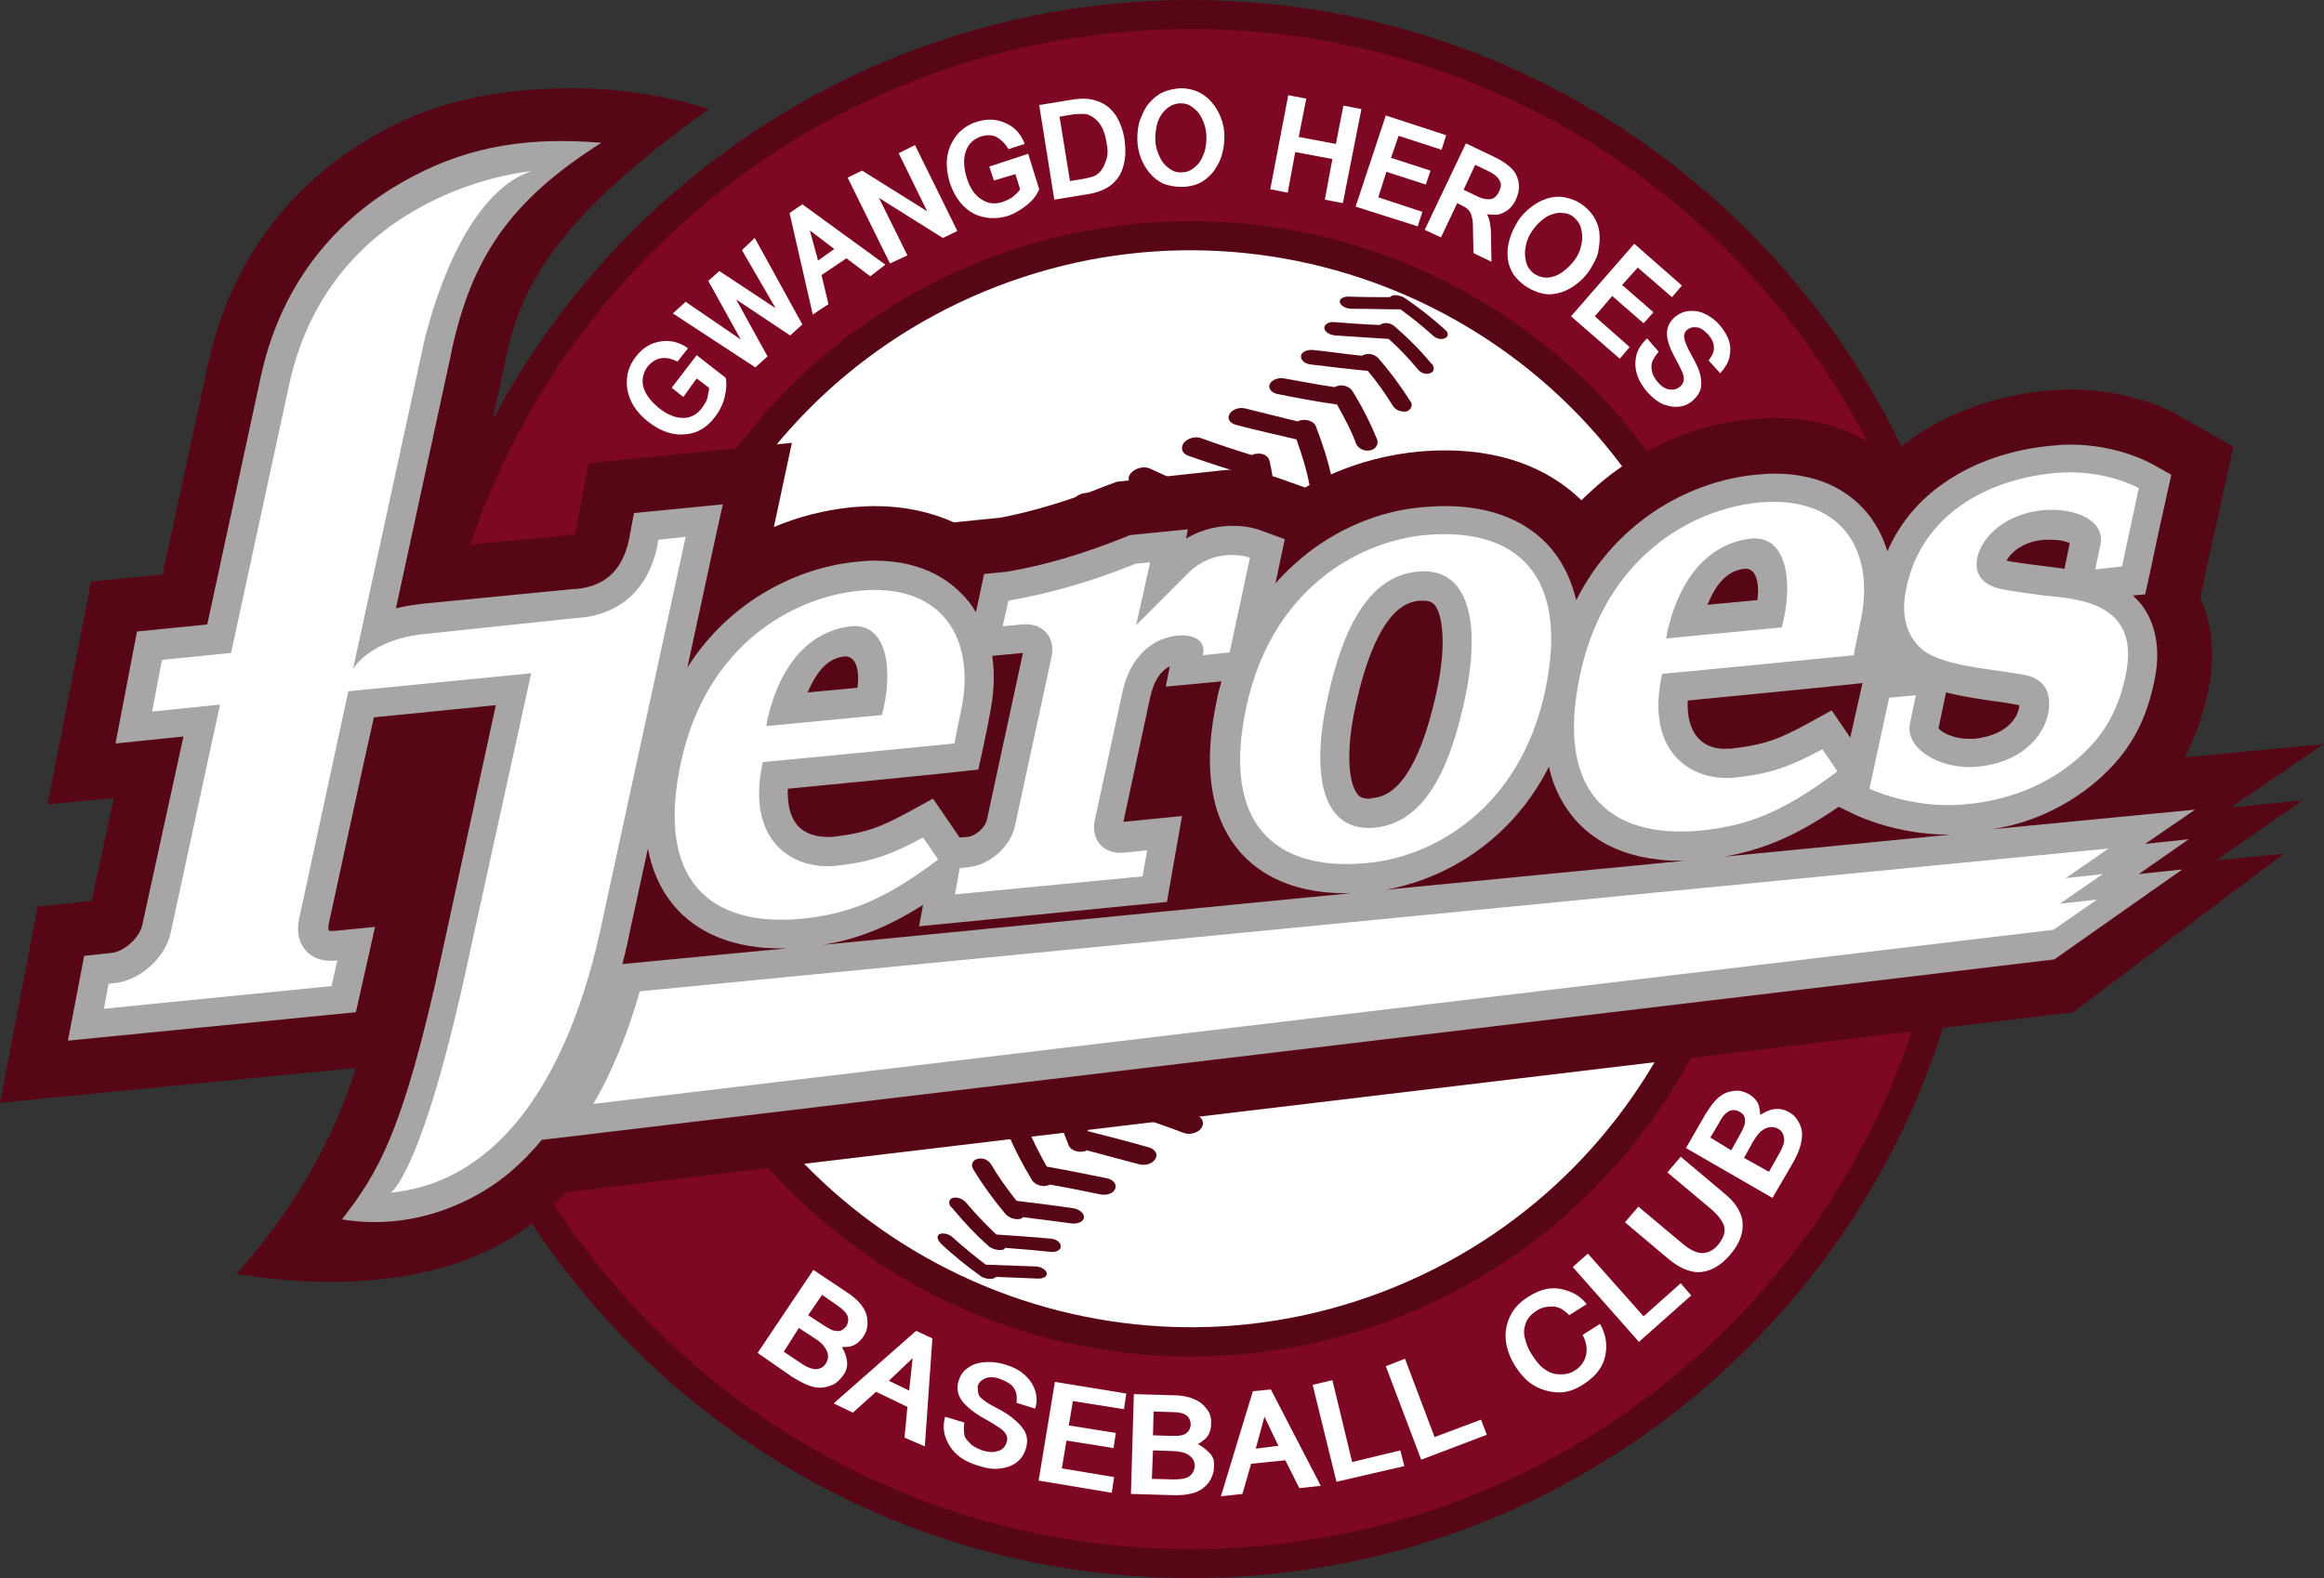 <?xml version="1.0" encoding="utf-8"?>
<!-- Generator: Adobe Illustrator 27.0.0, SVG Export Plug-In . SVG Version: 6.00 Build 0)  -->
<svg version="1.1" id="레이어_1" xmlns="http://www.w3.org/2000/svg" xmlns:xlink="http://www.w3.org/1999/xlink" x="0px"
	 y="0px" viewBox="0 0 400.3 271.9" style="enable-background:new 0 0 400.3 271.9;" xml:space="preserve">
<rect x="0" y="0" width="400.3" height="271.9" fill="#333333" stroke="none"/>
<style type="text/css">
	.st0{fill:#570616;}
	.st1{fill:#7E0823;}
	.st2{fill:#FFFFFF;}
	.st3{fill:#A7A5A6;}
	.st4{fill:#7B7979;}
</style>
<path class="st0" d="M205.1,0C130,0,69.1,60.9,69.1,135.9S130,271.9,205.1,271.9c75.1,0,135.9-60.9,135.9-135.9S280.2,0,205.1,0"/>
<path class="st1" d="M205.1,266.9c-72.3,0-131-58.6-131-131S132.7,5,205.1,5c72.3,0,131,58.6,131,131S277.4,266.9,205.1,266.9"/>
<path class="st0" d="M205.1,233.7c-54,0-97.8-43.8-97.8-97.8c0-54,43.8-97.8,97.8-97.8c54,0,97.8,43.8,97.8,97.8
	C302.9,190,259.1,233.7,205.1,233.7"/>
<path class="st2" d="M240.6,221.6c-47.3,19.6-101.6-2.9-121.2-50.2s2.9-101.6,50.2-121.2c47.3-19.6,101.6,2.9,121.2,50.2
	C310.4,147.7,287.9,202,240.6,221.6"/>
<path class="st0" d="M285.3,165.6c-0.5,0.5-0.7,1.2-0.6,2c0,0.1,0,0.2,0.1,0.2c0,0.1,0.1,0.2,0.2,0.3c-0.3,2.4-0.8,4.7-1.4,7
	c-0.1,0.2-0.1,0.4-0.1,0.7c0,0.4,0.3,0.7,0.7,0.6c0.5-0.1,1.2-0.9,1.4-1.7c0.7-2.6,1.2-5.2,1.5-7.9c1.4-1.6,2.8-3.1,4.2-4.5
	c0.5-0.6,0.7-1.3,0.5-2c-0.2-0.7-0.7-0.8-1.1-0.3C289,161.6,287.2,163.5,285.3,165.6 M280.4,163.7c-0.4,0.5-0.6,1.3-0.5,2
	c0,0.1,0.1,0.3,0.1,0.4c0.1,0.1,0.2,0.2,0.3,0.3c-0.1,2.4-0.3,4.9-0.7,7.3c0,0.2,0,0.4,0,0.5c0.1,0.5,0.5,0.8,1,0.6
	c0.6-0.2,1.3-1.1,1.4-1.9c0.4-2.8,0.6-5.5,0.7-8.3c1.5-1.9,3-3.7,4.5-5.4c0.5-0.6,0.7-1.4,0.4-2.2c-0.3-0.7-0.9-0.7-1.4-0.2
	C284.2,159.1,282.3,161.4,280.4,163.7 M273.8,162.7c-0.4,0.5-0.6,1.2-0.4,1.9c0.1,0.2,0.2,0.4,0.3,0.5c0.1,0.1,0.2,0.2,0.4,0.2
	c0.2,2.5,0.3,5,0.3,7.4c0,0.1,0,0.3,0,0.4c0.1,0.6,0.6,0.9,1.3,0.6c0.7-0.3,1.4-1.3,1.4-2.1c0.1-2.8,0-5.6-0.3-8.4
	c1.6-2.1,3.1-4.2,4.7-6.2c0.5-0.7,0.6-1.7,0.2-2.3c-0.4-0.6-1.2-0.6-1.7,0.1C277.8,157.3,275.7,160,273.8,162.7 M265.8,162.6
	c-0.4,0.5-0.5,1.2-0.3,1.8c0.1,0.3,0.3,0.5,0.5,0.7c0.1,0.1,0.3,0.2,0.5,0.2c0.6,2.4,1.1,4.9,1.3,7.3l0,0.2c0.2,0.7,0.9,1,1.6,0.6
	c0.8-0.4,1.4-1.4,1.3-2.3c-0.3-2.8-0.8-5.6-1.5-8.4c1.6-2.4,3.2-4.8,4.8-7.1c0.5-0.8,0.5-1.9,0-2.4c-0.6-0.6-1.5-0.4-2,0.4
	C269.9,156.5,267.8,159.5,265.8,162.6 M256.6,163.6c-0.3,0.5-0.4,1.1-0.2,1.6c0.1,0.4,0.4,0.6,0.7,0.8c0.2,0.1,0.4,0.1,0.6,0.1
	c1,2.3,1.8,4.7,2.5,7.1c0.2,0.8,1.2,1.1,2.1,0.6c0.9-0.5,1.4-1.6,1.2-2.5c-0.8-2.8-1.7-5.5-2.9-8.1c1.5-2.7,3.1-5.3,4.7-7.9
	c0.5-0.9,0.4-2-0.3-2.5c-0.7-0.5-1.8-0.2-2.3,0.7C260.5,156.8,258.5,160.2,256.6,163.6 M246.2,165.8c-0.2,0.4-0.3,1-0.1,1.4
	c0.2,0.4,0.5,0.8,1,0.9c0.2,0.1,0.4,0.1,0.6,0c1.5,2.2,2.8,4.4,3.9,6.7c0.4,0.8,1.5,0.9,2.4,0.3c0.9-0.6,1.4-1.8,1-2.6
	c-1.3-2.7-2.8-5.3-4.4-7.7c1.4-2.9,2.9-5.8,4.4-8.6c0.5-1,0.2-2.1-0.7-2.5c-0.9-0.4-2,0-2.6,1C249.8,158.5,247.9,162.1,246.2,165.8
	 M235,169.3c-0.2,0.4-0.2,0.8,0,1.2c0.2,0.5,0.7,0.9,1.3,1c0.2,0,0.5,0,0.7,0c1.9,2,3.7,4.1,5.2,6.1c0.5,0.7,1.8,0.7,2.8,0
	c1-0.7,1.3-1.9,0.8-2.6c-1.8-2.5-3.9-4.9-6-7.1c1.2-3,2.4-6.1,3.8-9.1c0.5-1,0-2.1-1.1-2.4c-1-0.3-2.3,0.3-2.7,1.4
	C238,161.5,236.4,165.4,235,169.3 M223.4,173.7c-0.1,0.3-0.1,0.7,0.1,1c0.2,0.6,0.8,1,1.6,1c0.3,0,0.5,0,0.7-0.1
	c2.3,1.8,4.5,3.6,6.5,5.5c0.7,0.7,2.1,0.6,3-0.2c1-0.8,1.1-2,0.5-2.6c-2.4-2.2-4.9-4.4-7.5-6.3c0.8-3.1,1.8-6.2,2.9-9.4
	c0.4-1.1-0.3-2.1-1.4-2.3c-1.2-0.2-2.3,0.5-2.8,1.6C225.6,165.9,224.4,169.8,223.4,173.7 M212,179c0,0.3,0,0.5,0.1,0.8
	c0.3,0.6,1,1.1,1.9,1c0.3,0,0.5-0.1,0.8-0.1c2.6,1.5,5.1,3,7.6,4.7c0.8,0.6,2.2,0.4,3.1-0.4c0.9-0.8,0.9-2,0.1-2.6
	c-2.8-2-5.8-3.8-8.8-5.5c0.5-3.1,1-6.3,1.8-9.4c0.3-1.1-0.5-2.1-1.7-2.1c-1.2-0.1-2.4,0.7-2.7,1.8C213.2,171.1,212.5,175,212,179
	 M201.5,185.4c0.3,0.7,1.2,1.2,2.2,1c0.2,0,0.5-0.1,0.7-0.2c2.9,1.3,5.7,2.6,8.3,3.9c1,0.5,2.4,0.2,3.1-0.7c0.8-0.9,0.6-1.9-0.3-2.4
	c-3.1-1.5-6.3-3.1-9.7-4.5c0-2.9,0.2-5.9,0.4-9.2c0.1-1.1-0.8-1.9-2.1-1.9c-1.2,0-2.3,0.9-2.4,2c-0.3,4-0.5,7.7-0.4,11.4
	C201.4,185.1,201.4,185.2,201.5,185.4 M192,191.3c0.3,0.7,1.3,1.2,2.4,1c0.2,0,0.5-0.1,0.7-0.2c3,1,5.9,2,8.8,3.1c1,0.4,2.4,0,3-0.8
	c0.6-0.8,0.3-1.8-0.7-2.2c-3.4-1.3-6.9-2.5-10.3-3.6c-0.5-2.8-0.8-5.7-1-8.6c0-1-1.1-1.8-2.3-1.7c-1.2,0.1-2.1,1-2.1,2
	c0.2,3.7,0.7,7.3,1.4,10.7C191.9,191.2,192,191.3,192,191.3 M184.1,197.4c0.4,0.8,1.5,1.2,2.5,1c0.2,0,0.4-0.1,0.6-0.2
	c3,0.8,6,1.6,9,2.4c1.1,0.3,2.3-0.1,2.8-0.9c0.5-0.8,0-1.7-1.1-2v0c-3.4-1-7-1.9-10.5-2.8c-0.9-2.6-1.7-5.2-2.3-7.9
	c-0.2-1-1.3-1.6-2.4-1.4c-1.1,0.2-1.8,1.1-1.6,2C181.7,190.9,182.8,194.2,184.1,197.4 M177.8,203.4c0.5,0.7,1.6,1.1,2.5,0.9
	c0.2-0.1,0.4-0.1,0.5-0.2c2.9,0.5,5.9,1.1,8.8,1.7c1.1,0.2,2.2-0.2,2.5-1c0.3-0.8-0.4-1.6-1.5-1.8c-3.5-0.7-6.9-1.4-10.3-2
	c-1.3-2.3-2.5-4.7-3.5-7.1c-0.3-0.9-1.4-1.4-2.4-1.2c-1,0.2-1.5,1.1-1.1,1.9C174.6,197.7,176.1,200.6,177.8,203.4 M175.8,210
	c0.2-0.1,0.3-0.1,0.4-0.3c2.8,0.4,5.6,0.7,8.4,1.1c1.1,0.1,2-0.3,2.1-1c0.1-0.7-0.7-1.4-1.7-1.6c-3.3-0.5-6.6-0.9-9.9-1.3
	c-1.6-2-3.1-4.1-4.4-6.3c-0.5-0.8-1.5-1.2-2.4-0.9c-0.8,0.2-1.1,1-0.7,1.7c1.7,2.8,3.6,5.4,5.7,7.9C174,209.9,175,210.2,175.8,210
	 M172.8,215.3c0.2-0.1,0.3-0.2,0.3-0.3c2.6,0.2,5.2,0.4,7.9,0.7c1,0.1,1.8-0.4,1.7-1c0-0.7-0.9-1.3-1.9-1.3
	c-3.2-0.3-6.3-0.5-9.2-0.7c-1.8-1.7-3.6-3.6-5.2-5.5c-0.6-0.7-1.6-1-2.3-0.8c-0.6,0.2-0.8,0.8-0.4,1.4c0,0.1,0.1,0.2,0.2,0.2
	c2,2.4,4.1,4.7,6.5,6.8C171.1,215.3,172.2,215.5,172.8,215.3 M171.3,220.2c0.1-0.1,0.2-0.1,0.3-0.2c2.4,0.1,4.8,0.2,7.3,0.3
	c0.9,0,1.5-0.4,1.4-1c-0.2-0.6-1.1-1.1-2-1.1c-2.9-0.1-5.7-0.2-8.5-0.3c-2-1.5-3.9-3.1-5.7-4.7c-0.6-0.6-1.6-0.8-2.2-0.6
	c-0.5,0.2-0.5,0.7-0.2,1.2c0.1,0.1,0.2,0.2,0.3,0.4c2.2,2.1,4.6,4,7.1,5.8C169.7,220.3,170.7,220.5,171.3,220.2 M125.3,96.5
	c0.2-0.8,0.8-1.5,1.4-1.6c0.4-0.1,0.6,0.1,0.7,0.5c0,0.2,0,0.4-0.1,0.6c-0.6,2.2-1.1,4.5-1.5,6.7c0.1,0.1,0.1,0.2,0.2,0.3
	c0,0.1,0,0.1,0.1,0.2c0.1,0.7-0.2,1.4-0.6,1.9c-1.9,2-3.7,3.9-5.4,5.6c-0.5,0.5-0.9,0.3-1.1-0.3c-0.1-0.7,0.1-1.4,0.6-2
	c1.4-1.4,2.8-2.8,4.2-4.4C124.1,101.6,124.6,99,125.3,96.5 M128.9,98.1c0.1-0.8,0.8-1.7,1.4-1.9c0.5-0.2,0.9,0.1,0.9,0.6
	c0,0.2,0,0.3,0,0.5c-0.4,2.3-0.7,4.7-0.8,7c0.1,0.1,0.2,0.1,0.3,0.3c0.1,0.1,0.1,0.2,0.1,0.4c0.1,0.6-0.1,1.3-0.6,1.9
	c-1.9,2.3-3.9,4.5-5.9,6.7c-0.5,0.5-1.1,0.5-1.4-0.1c-0.3-0.6-0.1-1.6,0.4-2.1c1.5-1.6,3-3.4,4.6-5.2
	C128.1,103.4,128.4,100.8,128.9,98.1 M133.8,99.4c0.1-0.9,0.6-1.7,1.4-2.1c0.6-0.3,1.1,0,1.3,0.6c0,0.1,0,0.2,0,0.4
	c-0.1,2.3-0.1,4.7,0.1,7.1c0.1,0,0.3,0.1,0.4,0.2c0.1,0.1,0.2,0.3,0.3,0.5c0.1,0.6,0,1.3-0.4,1.8c-2,2.6-4.1,5.2-6.2,7.8
	c-0.5,0.7-1.3,0.7-1.7,0.1c-0.4-0.6-0.3-1.6,0.2-2.2c1.6-2,3.2-4,4.8-6.1C133.8,104.8,133.7,102.1,133.8,99.4 M140,99.8
	c-0.1-0.8,0.5-1.8,1.4-2.2c0.8-0.4,1.5-0.1,1.6,0.5l0,0.2c0.2,2.4,0.6,4.7,1.2,7c0.2,0,0.3,0.1,0.5,0.2c0.2,0.1,0.4,0.4,0.5,0.6
	c0.1,0.6,0,1.2-0.3,1.7c-2,3-4.1,5.9-6.3,8.8c-0.5,0.8-1.5,0.9-2,0.4c-0.5-0.5-0.5-1.6,0-2.3c1.6-2.2,3.2-4.5,4.9-6.9
	C140.7,105.2,140.2,102.5,140,99.8 M147.6,100.5c-0.1-0.4-0.2-0.7-0.3-1.1c-0.2-0.8,0.3-1.9,1.3-2.4c0.9-0.5,1.8-0.3,2.1,0.5
	c0.1,0.4,0.2,0.7,0.3,1.1c0.6,1.9,1.3,3.8,2.1,5.7c0.2,0,0.4,0,0.5,0.1c0.3,0.2,0.6,0.4,0.7,0.8c0.2,0.5,0.1,1-0.2,1.6
	c-2,3.4-4.1,6.6-6.2,9.8c-0.6,0.9-1.6,1.2-2.3,0.7c-0.7-0.5-0.8-1.5-0.3-2.4c1.6-2.5,3.2-5.1,4.8-7.7
	C149.1,105,148.2,102.8,147.6,100.5 M159.9,105.3c-1.6-2.3-3.1-4.8-4.3-7.4c-0.4-0.8,0.1-1.9,1.1-2.5c1-0.6,2.1-0.5,2.4,0.3
	c1.1,2.2,2.3,4.3,3.7,6.4c0.2,0,0.4,0,0.6,0c0.5,0.1,0.8,0.4,1,0.9c0.2,0.5,0.1,1-0.1,1.4c-1.8,3.6-3.7,7.1-5.8,10.6
	c-0.5,0.9-1.7,1.4-2.6,1c-0.9-0.4-1.2-1.4-0.6-2.4C157,111,158.5,108.1,159.9,105.3 M170.8,102.4c-2.1-2.1-4-4.4-5.8-6.8
	c-0.5-0.7-0.2-1.8,0.8-2.5c1-0.7,2.2-0.7,2.7,0c1.5,2,3.2,3.9,5.1,5.8c0.2,0,0.5-0.1,0.7,0c0.6,0.1,1.1,0.4,1.3,0.9
	c0.1,0.4,0.1,0.8,0,1.2c-1.5,3.8-3.2,7.5-5,11.2c-0.5,1-1.7,1.6-2.7,1.3c-1-0.3-1.5-1.3-1-2.3C168.2,108.2,169.6,105.3,170.8,102.4
	 M179.2,107.4c1.1-3,2.1-6,3.1-9.1c-2.6-1.9-5-3.9-7.3-6c-0.7-0.6-0.5-1.8,0.5-2.5c1-0.8,2.3-0.9,3-0.3c1.9,1.7,4.1,3.5,6.3,5.2
	c0.2-0.1,0.5-0.1,0.7-0.1c0.8,0,1.4,0.4,1.6,1c0.1,0.3,0.1,0.6,0,1c-1.1,3.9-2.3,7.7-3.8,11.5c-0.4,1.1-1.6,1.8-2.8,1.6
	C179.4,109.4,178.8,108.5,179.2,107.4 M193.5,104.5c-1.2-0.1-2-1-1.7-2c0.8-3,1.4-6.1,1.9-9.1c-3-1.6-5.8-3.3-8.6-5.2
	c-0.8-0.6-0.8-1.7,0.1-2.5c0.9-0.8,2.3-1,3.1-0.5c2.3,1.5,4.8,3,7.5,4.4c0.2-0.1,0.5-0.1,0.8-0.1c0.9,0,1.6,0.4,1.9,1
	c0.1,0.2,0.1,0.5,0.1,0.8c-0.5,3.6-1.3,7.5-2.3,11.3C195.9,103.7,194.7,104.5,193.5,104.5 M204.2,96.7c0.3-2.9,0.5-5.9,0.6-8.8
	c-3.2-1.3-6.4-2.7-9.6-4.2c-0.9-0.5-1.1-1.5-0.3-2.3c0.8-0.8,2.2-1.1,3.1-0.7c2.6,1.2,5.4,2.5,8.2,3.6c0.2-0.1,0.5-0.2,0.7-0.2
	c1-0.1,1.9,0.3,2.2,1c0.1,0.2,0.1,0.3,0.1,0.5c0.1,3.6-0.1,7.2-0.6,11c-0.1,1-1.2,1.9-2.4,2C205,98.5,204,97.7,204.2,96.7
	 M215.6,90.1c-0.1-2.8-0.4-5.5-0.8-8.3c-3.4-1-6.8-2.1-10.2-3.3c-1-0.4-1.3-1.3-0.7-2.2c0.7-0.8,2-1.2,3-0.8c2.8,1,5.7,2,8.7,2.9
	c0.2-0.1,0.5-0.2,0.7-0.2c1-0.2,2,0.2,2.3,1c0,0.1,0.1,0.2,0.1,0.3c0.7,3.2,1.1,6.7,1.2,10.3c0,1-0.9,1.9-2.1,2
	C216.6,91.8,215.6,91.1,215.6,90.1 M225.5,83.3c-0.5-2.6-1.3-5.1-2.2-7.6c-3.5-0.8-7-1.6-10.4-2.5c-1.1-0.3-1.6-1.1-1.1-1.9
	c0.5-0.8,1.7-1.2,2.8-0.9c2.9,0.7,5.9,1.5,8.9,2.2c0.2-0.1,0.4-0.2,0.6-0.2c1-0.2,2.1,0.2,2.5,0.9c1.2,3.1,2.2,6.2,2.9,9.5
	c0.2,0.9-0.5,1.8-1.6,2C226.8,84.9,225.7,84.3,225.5,83.3 M233.6,76.5c-0.5-1.4-1.1-2.7-1.8-4c-0.5-1-1-1.9-1.5-2.8
	c-3.4-0.5-6.8-1.1-10.2-1.8c-1.1-0.2-1.7-1-1.4-1.7c0.3-0.7,1.4-1.2,2.5-1c2.9,0.5,5.8,1.1,8.7,1.5c0.2-0.1,0.3-0.2,0.5-0.2
	c0.9-0.3,2,0.1,2.5,0.8c1.7,2.7,3.1,5.5,4.3,8.4c0.3,0.8-0.2,1.7-1.2,1.9C235,77.8,234,77.3,233.6,76.5 M239.9,69.9
	c-1.3-2.1-2.7-4.1-4.3-6c-3.2-0.3-6.5-0.7-9.8-1.1c-1.1-0.1-1.8-0.8-1.7-1.5c0.1-0.7,1.1-1.1,2.1-1c2.8,0.3,5.6,0.7,8.4,1
	c0.1-0.1,0.3-0.2,0.4-0.2c0.9-0.3,1.8,0,2.4,0.6c2,2.3,3.8,4.7,5.5,7.4c0,0,0,0.1,0.1,0.1c0.4,0.7,0,1.4-0.7,1.7
	C241.3,71,240.4,70.7,239.9,69.9 M244.2,63.6c-1.6-1.9-3.2-3.6-5-5.2c-3-0.2-6-0.4-9.2-0.6c-1-0.1-1.8-0.6-1.9-1.3
	c0-0.6,0.8-1.1,1.7-1c2.7,0.2,5.3,0.4,7.9,0.5c0.1-0.1,0.2-0.2,0.3-0.2c0.7-0.3,1.7-0.1,2.3,0.5c2.3,2,4.4,4.1,6.3,6.4
	c0.1,0.1,0.1,0.1,0.2,0.2c0.3,0.6,0.2,1.2-0.5,1.4C245.7,64.6,244.7,64.3,244.2,63.6 M246.8,57.8c-1.8-1.6-3.6-3.1-5.6-4.5
	c-2.7,0-5.5-0.1-8.4-0.1c-0.9,0-1.9-0.5-2-1.1c-0.2-0.5,0.5-1,1.4-1c2.5,0.1,4.9,0.1,7.2,0.1c0.1-0.1,0.2-0.2,0.3-0.2
	c0.5-0.3,1.5-0.1,2.2,0.3c2.5,1.7,4.8,3.5,7,5.5c0.1,0.1,0.2,0.2,0.3,0.3c0.3,0.5,0.2,0.9-0.2,1.1C248.4,58.6,247.4,58.4,246.8,57.8
	"/>
<path class="st0" d="M376.3,130.5c1.8-3.4,3.1-7.1,3.9-10.8c1.4-6.2,1-11.8-1.2-16.7l0.5-2.3c0.9-4.4,1.9-8.8,2.9-13.3l2.3-10.4
	l-9.2-5.3c-1.3-0.8-8.6-4.6-18.9-4.6c-1.4,0-2.8,0.1-4.1,0.2c-9.2,0.9-17.5,4-24.1,8.9c-1,0.8-2.1,1.6-3,2.5
	c-4.2-3.5-10.5-6.7-19.8-6.7c-1.3,0-2.7,0.1-4.1,0.2c-7.2,0.7-14.4,3.2-20.8,7.3c-3,1.9-5.8,4.2-8.3,6.7c-4.5-4.4-11.9-8.6-23.5-8.6
	c-8.4,0-16.8,2.2-24.1,6.4l-4.5-1.6c-0.8-0.3-5.5-1.8-9.4-1.4L192.4,83l-1.9,0.7c-6.5,2.6-12.5,4.4-18.2,5.5l-8,0.8
	c-4-1.8-8.6-2.8-13.6-2.8c-1.3,0-2.7,0.1-4.1,0.2c-4.6,0.5-9,1.6-13.3,3.4l3.1-14.5l-35,3.5l-2.2,11.5c-0.1,0.3-0.1,0.5-0.2,0.8
	c-0.2,0-0.4,0.1-0.6,0.1c-0.2,0-0.3,0-0.5,0l-17.7,1.7L87,62.4v0c1.9-9.8,5.5-16.3,12.3-24.1c8.4-9.5,22.8-19.5,22.8-19.5
	s-10.2-3.6-23.4-3.6c-12.6,0-23.4,2.3-31.9,6.9c-11.4,5.9-26,17.8-31,40.8L28,99l-12.3,1.2l-7.5,38.4l11.4-1.1l-3.8,17.7l-9.3,1
	L0,190l61.3-6c-4.1,13.6-12.3,26.4-20.6,35.5c34.2,5.4,48.8-6.8,52.6-10.1c1.5-1.3,2.9-2.6,4.3-4c22.8-2.7,259.5-31,259.5-31
	l36.3-27.3l-11.6,1.1l14.8-10.3l-12.3,1.2l15.9-10.9L376.3,130.5z"/>
<path class="st3" d="M339.2,127.3c-2.9,0-4.8-1.2-5.3-1.8l1.3-6.2c2.7,0.7,5.5,1.1,8.2,1.5c1.7,0.2,3.4,0.5,4.4,0.7
	c0,0.2,0,0.5-0.1,0.7c0,0.2-0.9,4.4-7.7,5.1C339.8,127.3,339.5,127.3,339.2,127.3 M297,147.6c6.8-1.2,12.6-3.7,19.7-8.6l3.1,1.5
	c0.3,0.1,7,3.3,15.7,3.3l0.5,0L297,147.6z M292.2,126.8c-1.1-1.4-1.6-3.5-1.5-6.1c8.3-0.8,26.6-2.6,29.1-2.9l1-0.1l-2.1,9.4
	l-3.2-4.7l-4,2.2c-4.8,2.6-7.3,3.7-13.4,4.4c-0.2,0-0.5,0-0.7,0C296.1,129.1,293.7,128.8,292.2,126.8 M238.7,153.3
	c10-1.8,21.5-8.2,28.1-21.2c0.7,3.3,2.1,6.1,4,8.5c2.8,3.5,8.3,7.7,18.6,7.7l0.8,0L238.7,153.3z M235.8,137.6c-1.3,0-1.7-0.4-2-0.8
	c-1.3-1.6-2.2-6.6-0.3-15.2c3.8-17.3,9.2-17.9,11-18.1c0.2,0,0.4,0,0.6,0c1.3,0,1.7,0.4,2,0.7c1.3,1.6,2.2,6.6,0.3,15.2
	c-3.8,17.3-9.2,17.9-11,18.1C236.2,137.6,236,137.6,235.8,137.6 M141.7,162.8c6.1-1,11.3-3.1,17.3-6.9l-0.7,3.7l42.7-4.2l2.6-14.8
	l-10.1,1l4.6-21.4c0.7-3.2,2-4.7,3.4-5.4l-0.7,3.5l9.6-0.9c-0.3,1-0.6,2.1-0.8,3.2c-2.4,11.1-1.2,19.7,3.5,25.6
	c2.8,3.5,8.3,7.7,18.6,7.7l0.9,0L141.7,162.8z M137.2,142c-1.1-1.4-1.6-3.5-1.5-6.1c8.3-0.8,26.6-2.6,29.1-2.9l3.7-0.4l0.8-3.6
	c0.2-1.1,1-4.6,1.1-5.5c0.8-3.7,1-7.3,0.5-10.5l5.3-0.5l-6.2,28.7c-0.3,1.4-2,2.9-3.4,3l-1.3,0.1l-4.6-6.7l-4,2.2
	c-4.8,2.6-7.3,3.7-13.4,4.4c-0.2,0-0.5,0-0.7,0C141.1,144.2,138.7,143.9,137.2,142 M107.2,166.1c0.7-2.6,1.1-4.7,1.4-6.1l3-13.8
	c0.7,3.7,2.1,6.9,4.2,9.5c2.8,3.5,8.3,7.7,18.6,7.7c0.3,0,0.7,0,1.1,0L107.2,166.1z M145.5,113.1c2-0.1,2.6,2.5,2.2,5.4l-8.6,0.8
	C140.7,115.7,142.5,113.4,145.5,113.1 M300.5,98c2-0.2,2.6,2.5,2.2,5.4l-8.6,0.8C295.6,100.6,297.5,98.3,300.5,98 M352.1,93
	c0.4,0,0.7,0,1,0c1.8,0,2.9,0.3,3.4,0.6l-0.9,4.4c-0.8-0.1-1.5-0.2-2.2-0.3l-0.8-0.1c-4.2-0.5-6.1-0.8-7-1
	C346.4,95.2,348.4,93.3,352.1,93 M359.9,135.6c6.1-4.8,9.5-10.3,11.1-17.9c1.2-5.3,0.5-9.8-1.9-13.2c-0.5-0.7-1.1-1.3-1.7-1.9
	l2.1-0.2l0.8-3.6c1.4-6.8,2.9-13.3,2.9-13.4l0.8-3.6l-3.2-1.8c-0.6-0.3-6.1-3.4-14.3-3.4c-1.1,0-2.1,0.1-3.2,0.2
	c-7.5,0.7-14.2,3.2-19.4,7.1c-3.9,2.9-6.9,6.7-8.8,11.1c-0.7-2.3-1.8-4.5-3.3-6.4c-2.6-3.2-7.4-7-16.2-7c-1.1,0-2.1,0.1-3.2,0.2
	c-10.6,1-23.7,7.4-30.9,21.6c-0.8-3.3-2.1-6.1-4-8.5c-2.8-3.5-8.3-7.7-18.6-7.7c-1.3,0-2.7,0.1-4.1,0.2c-7.5,0.7-14.9,3.9-20.8,8.9
	c-1.5,1.3-3,2.7-4.3,4.2l1.6-7.6l-4.1-1.5c-0.5-0.2-2.3-0.8-4.8-0.8c-2.2,0-5.1,0.4-8.1,2.2l0.3-1.6l-10,1l-0.7,0.3
	c-7.2,2.9-13.9,4.9-20.4,6l-4,0.4l-1.4,6.6c-0.4-0.7-0.8-1.3-1.3-1.9c-2.6-3.2-7.4-7-16.2-7c-1.1,0-2.1,0.1-3.2,0.2
	c-9.7,1-21.5,6.4-29,18.2l4.6-21.3l1.5-6.8l-15.3,1.5l-0.9,4.8c-1.2,5.2-4.2,7.9-9.3,8.3l-0.3,0L73,104c-1.6,0.2-3.2,0.4-4.8,0.8
	l9.6-44.3l0-0.1c3.4-15.5,9.6-25.6,25.8-35.8c-12.1-1-22.3,0.4-32.5,5.8c-9.6,5-22,15.1-26.2,34.6l-9.2,42.6l-12.1,1.2l-3.7,19.3
	l11.7-1.2l-7.1,32.5c-0.5,2.2-3.1,4.6-5.4,4.8l-4.6,0.5l-2.8,14.6l49.6-4.9l3.3-14.7l-7.1,0.7c-0.1,0-0.2,0-0.3,0
	c-0.2,0-0.4,0-0.6-0.1c0,0-0.1-0.4,0-1c2.3-10.6,6.1-28.2,7.8-35.7l21-2.1l-9.3,42.9c-6.8,31.5-11.3,38-17.2,45.7
	c12.8,2.1,23.3-3.4,28.8-8c2-1.7,3.9-3.6,5.6-5.7l260.6-31.1l0.1-0.1l21.9-15.4l-7.5,0.8l8.6-6l-7.5,0.8l8.6-5.9l-35.2,3.4
	C349.2,142,355,139.4,359.9,135.6"/>
<path class="st4" d="M377.8,139.7L377.8,139.7L377.8,139.7L377.8,139.7z"/>
<path class="st2" d="M99.1,106.5c1.4-0.1,11.5-0.3,14.1-12.3l0.2-1.2l4.7-0.5l-14.4,66.4c-1.9,8.8-9.5,43.9-36.4,46.6
	c0,0,5.4-3.2,13.3-39.9L91.5,116L60,119.1l-8.5,39.3c-0.9,4.4,1.9,7.6,6.4,7.1l0.2,0l-1,4.4l-39.2,3.9l0.8-4.3l0.9-0.1
	c4.5-0.4,8.9-4.4,9.8-8.7l8.5-39.3l-11.7,1.2l1.7-8.9l11.9-1.2l10-46.2c7.4-34,41.7-36.8,41.7-36.8c-13.3,4.5-18.6,30.1-18.6,30.1
	l-12.1,55.7c0,0,2.8-5.2,12.7-6.1L99.1,106.5z M151.9,123.2c1.9-6.9,1.3-15.9-5.3-15.3c-4.6,0.5-11.5,3.6-14.4,16l-0.2,1.2
	L151.9,123.2 M165.5,122.6c-0.1,0.6-0.9,4.2-1.1,5.5c0,0-31.5,3.1-33,3.2c-3,13.5,5,18.5,12.3,17.9c6.8-0.7,10-2.1,15.3-4.9l2.6,3.8
	c-9.7,7.3-15.8,9.4-23.5,10.2c-16,1.5-25.2-6.8-20.8-27c4.3-19.9,18.9-28.3,30.6-29.5C162.5,100.3,168.2,110.3,165.5,122.6
	 M306.9,108.1c1.9-6.9,1.3-15.9-5.3-15.3c-4.6,0.5-11.5,3.6-14.4,16L287,110L306.9,108.1 M320.4,107.4c-0.1,0.6-0.9,4.2-1.1,5.5
	c0,0-31.5,3.1-33,3.2c-3,13.5,5,18.5,12.3,17.9c6.8-0.7,10-2.1,15.3-4.9l2.6,3.8c-9.7,7.3-15.8,9.4-23.5,10.2
	c-15.9,1.5-25.2-6.8-20.8-27c4.3-19.9,18.9-28.3,30.6-29.5C317.5,85.2,323.2,95.2,320.4,107.4 M173.7,103.5l0.5-0.1
	c6.8-1.2,13.8-3.2,21.5-6.3l2.4-0.2l-2.4,10.8l9.2-9.2c4.3-4,9.4-2.8,10.4-2.4l-3.5,16.3l-4.6,0.5c0.6-2.7-1.8-3.6-4.2-3.4
	c-2.8,0.2-8,2-9.7,9.9l-4.7,21.8c-0.8,3.5,1.5,6.1,5.1,5.7l3.9-0.4l-0.8,4.5l-32.3,3.1l0.8-4.5l1.6-0.2c3.6-0.4,7.1-3.5,7.9-7
	l6.3-29.1c0.8-3.5-1.5-6.1-5.1-5.7l-3.3,0.3L173.7,103.5z M252.3,120.5c-2.8,13-7.3,21.2-15.4,22.1c-9.2,0.9-11.1-9-8.3-22
	c2.8-13,7.4-21.2,15.4-22.1C253.2,97.5,255.1,107.5,252.3,120.5 M245.3,92.2c-11.7,1.2-26.3,9.6-30.6,29.5
	c-4.4,20.2,4.8,28.5,20.8,27c11.7-1.1,26.3-9.6,30.6-29.5C270.5,99,261.2,90.7,245.3,92.2 M352.1,102.6c-3.9-0.5-6.5-0.9-7.8-1.2
	c-2.9-0.8-4.3-2.5-3.7-5.4c0.8-3.5,4.7-7.4,11.2-8.1c6.1-0.5,10.8,2,10,5.9l-0.9,4.3l4.6-0.5c1.5-6.9,2.9-13.5,2.9-13.5
	s-6-3.4-14.5-2.6c-13.3,1.3-23.1,8.4-25.5,19.6c-1.1,4.9,0,8.5,2.7,10.8c3.8,3.2,14.4,3.5,18.5,4.6c2.7,0.9,3.8,3,3.2,6.4
	c-0.5,2.7-3.3,8.3-12.2,9.2c-6.6,0.6-12.6-3.3-11.6-7.5l1-4.8l-4.6,0.4l-3.4,15.7c0,0,7.3,3.5,16.3,2.7c7.2-0.6,13.4-3,18.5-7
	c5.1-4.1,7.9-8.5,9.3-15.1C368.9,103.8,358,103.2,352.1,102.6 M363.2,146.2l-7.4,5.1l6.4-0.7l-7.4,5.1l6.4-0.7l-7.5,5.2l-251.5,30
	c0.3-0.5,0.5-0.9,0.8-1.4c3.4-6.2,5.7-12.7,7.2-18L363.2,146.2"/>
<g>
	<path class="st2" d="M117.7,68.4l-2-1.6l4.3-5.6l5,3.9c0.2,1,0.1,2.2-0.2,3.4c-0.3,1.2-0.9,2.4-1.7,3.4c-1.3,1.7-2.9,2.7-4.8,2.9
		c-2.2,0.3-4.4-0.4-6.6-2.1c-2.2-1.7-3.4-3.7-3.7-6c-0.2-1.9,0.3-3.7,1.5-5.2c1.2-1.6,2.7-2.5,4.5-2.7c1.6-0.2,3.1,0.2,4.5,1.2
		l-1.8,2.3c-1-0.5-1.9-0.7-2.7-0.6c-0.9,0.1-1.7,0.6-2.4,1.4c-0.7,0.9-1,1.9-0.9,3c0.2,1.5,1.2,2.9,2.8,4.2c1.5,1.2,3,1.8,4.5,1.7
		c1.1-0.1,2.1-0.6,2.9-1.7c0.5-0.7,0.9-1.3,1-2s0.3-1.2,0.2-1.5l-2.1-1.6L117.7,68.4z"/>
	<path class="st2" d="M122,48.4l1.9-1.7l9.7,6.4l-5.8-10l2.2-2.1l8.2,14.9l-2.1,1.9l-9.3-6.2l5.4,9.8l-2.1,1.9L115.9,54l2.2-2
		l9.5,6.5L122,48.4z"/>
	<path class="st2" d="M149.9,47.6l-4.1-3.1l-4.3,2.9l1.2,5l-2.7,1.8l-4-17.5l2.2-1.5l14.3,10.4L149.9,47.6z M143.7,42.9l-4.2-3.2
		l1.4,5.2L143.7,42.9z"/>
	<path class="st2" d="M153.3,45.4L146,30.6l2.5-1.2l11.2,7l-4.9-10l2.8-1.4l7.3,14.8l-2.5,1.2l-11-6.9l4.9,9.9L153.3,45.4z"/>
	<path class="st2" d="M171.2,31.1l-0.8-2.4l6.7-2.2l1.9,6.1c-0.4,1-1.1,1.9-2.1,2.7s-2.1,1.5-3.3,1.9c-2,0.6-3.9,0.5-5.7-0.3
		c-2-1-3.4-2.8-4.3-5.4c-0.8-2.7-0.7-5,0.4-7c0.9-1.7,2.3-2.9,4.2-3.5c1.9-0.6,3.6-0.5,5.2,0.3c1.5,0.7,2.5,1.9,3.1,3.5l-2.8,0.9
		c-0.5-0.9-1.2-1.6-1.9-2c-0.8-0.5-1.8-0.5-2.8-0.2c-1.1,0.4-1.9,1-2.4,2c-0.7,1.4-0.7,3.1-0.1,5.1c0.6,1.9,1.5,3.2,2.8,3.9
		c1,0.6,2.1,0.7,3.4,0.3c0.8-0.3,1.5-0.6,2-1.1c0.6-0.5,0.9-0.9,1-1.1l-0.8-2.6L171.2,31.1z"/>
	<path class="st2" d="M193.7,24.1c0.2,1.4,0.2,2.8-0.1,4.1c-0.3,1.3-0.8,2.3-1.6,3.1c-1,1.1-2.7,1.9-4.9,2.2l-5.5,0.9L179,18.1
		l5.5-0.9c2.2-0.4,3.9-0.2,5.4,0.6c1,0.5,1.8,1.3,2.5,2.4C193,21.3,193.5,22.6,193.7,24.1z M190.6,24.6c-0.2-1.4-0.6-2.5-1.2-3.3
		c-0.6-0.8-1.3-1.3-2.1-1.6c-0.6-0.1-1.3-0.1-2.4,0l-2.4,0.4l1.8,11.1l2.4-0.4c1-0.2,1.8-0.4,2.2-0.7c0.7-0.5,1.2-1.2,1.5-2.2
		C190.8,27.1,190.9,26,190.6,24.6z"/>
	<path class="st2" d="M210.9,23.6c0,1.1-0.2,2.3-0.5,3.3s-0.9,2-1.5,2.8c-0.7,0.8-1.5,1.5-2.4,1.9c-0.9,0.4-1.9,0.6-3,0.6
		c-1.1,0-2.1-0.2-3-0.5c-0.9-0.4-1.7-1-2.4-1.8c-0.7-0.8-1.2-1.7-1.6-2.7c-0.4-1.1-0.6-2.2-0.6-3.3c0-1.1,0.1-2.3,0.5-3.3
		s0.8-2,1.5-2.8c0.7-0.8,1.5-1.5,2.4-1.9s1.9-0.6,3-0.7c1.1,0,2.1,0.2,3,0.6c0.9,0.4,1.7,1,2.4,1.8c0.7,0.8,1.2,1.7,1.6,2.7
		C210.7,21.3,210.9,22.4,210.9,23.6z M207.8,23.7c0-0.8-0.1-1.6-0.4-2.4s-0.6-1.4-1-1.9c-0.4-0.5-0.9-0.9-1.4-1.2s-1.1-0.4-1.7-0.4
		c-0.6,0-1.1,0.2-1.6,0.4c-0.5,0.3-1,0.7-1.4,1.2c-0.4,0.5-0.8,1.2-1,2c-0.2,0.8-0.3,1.6-0.3,2.4c0,0.8,0.1,1.6,0.4,2.4
		s0.6,1.4,1,1.9c0.4,0.5,0.9,0.9,1.4,1.2c0.5,0.3,1,0.4,1.6,0.4c0.6,0,1.2-0.1,1.7-0.4c0.5-0.3,1-0.7,1.4-1.2c0.4-0.5,0.7-1.2,1-2
		C207.7,25.3,207.8,24.5,207.8,23.7z"/>
	<path class="st2" d="M218.8,32.6l3.1-16.2l3.1,0.6l-1.3,6.6l6.4,1.2l1.3-6.6l3.1,0.6L231.3,35l-3.1-0.6l1.3-7l-6.4-1.2l-1.3,7
		L218.8,32.6z"/>
	<path class="st2" d="M233.5,35.6l5.2-15.7l10.4,3.4l-0.8,2.5l-7.4-2.4l-1.3,3.8l6.8,2.2l-0.8,2.4l-6.8-2.2l-1.4,4.4l7.6,2.5
		l-0.8,2.5L233.5,35.6z"/>
	<path class="st2" d="M256.1,36.9c0.1,0.2,0.2,0.3,0.2,0.4c0.3,0.6,0.4,1.5,0.5,2.4l0.1,5.4l-3.1-1.5l-0.1-4.9c0-0.8-0.2-1.5-0.4-2
		c-0.2-0.5-0.7-0.9-1.3-1.2L251,35l-2.8,5.9l-2.8-1.3l7.1-14.9l4.8,2.3c2.1,1,3.4,2.1,3.9,3.2c0.6,1.3,0.6,2.7-0.1,4.2
		c-0.7,1.5-1.8,2.3-3.2,2.6C257.3,37,256.7,37,256.1,36.9z M254.4,33.8c1,0.5,1.8,0.6,2.4,0.5c0.6-0.1,1.1-0.6,1.4-1.3
		c0.4-0.8,0.4-1.4,0.1-1.9c-0.3-0.6-0.9-1.1-1.9-1.6l-2.3-1.1l-2,4.3L254.4,33.8z"/>
	<path class="st2" d="M273.9,46.4c-0.6,1-1.4,1.8-2.3,2.5c-0.9,0.7-1.8,1.2-2.8,1.5c-1,0.3-2,0.4-3,0.2s-1.9-0.6-2.9-1.2
		c-0.9-0.6-1.6-1.3-2.2-2.1c-0.5-0.8-0.9-1.8-1-2.9c-0.1-1,0-2.1,0.3-3.1c0.3-1.1,0.8-2.1,1.4-3.1c0.6-1,1.4-1.8,2.3-2.5
		c0.9-0.7,1.8-1.2,2.8-1.5c1-0.3,2-0.4,3-0.2c1,0.2,1.9,0.5,2.8,1.1c0.9,0.6,1.6,1.3,2.2,2.2c0.5,0.8,0.9,1.8,1,2.9
		c0.1,1,0,2-0.2,3.1S274.5,45.4,273.9,46.4z M271.3,44.7c0.5-0.7,0.8-1.4,1-2.2c0.2-0.8,0.3-1.5,0.2-2.2c-0.1-0.7-0.2-1.3-0.5-1.8
		c-0.3-0.5-0.7-0.9-1.2-1.3c-0.5-0.3-1-0.5-1.6-0.5c-0.6-0.1-1.2,0-1.8,0.2c-0.7,0.2-1.3,0.6-1.9,1.1s-1.1,1.1-1.6,1.8
		c-0.5,0.7-0.8,1.4-1,2.2c-0.2,0.8-0.3,1.5-0.2,2.2c0.1,0.7,0.2,1.3,0.5,1.8c0.3,0.5,0.7,0.9,1.1,1.2c0.5,0.3,1,0.5,1.6,0.6
		s1.2,0,1.8-0.2c0.7-0.2,1.3-0.6,1.9-1.1S270.8,45.4,271.3,44.7z"/>
	<path class="st2" d="M270.6,54.5L281.5,42l8.2,7.2l-1.7,2l-5.9-5.1l-2.7,3l5.4,4.7l-1.7,1.9l-5.4-4.7l-3,3.5l6,5.3l-1.7,2
		L270.6,54.5z"/>
	<path class="st2" d="M290.1,58.2c0.1,0.7,0.5,1.6,1.1,2.7c0.6,1.1,1.1,2,1.4,2.8c0.4,1.1,0.5,2,0.4,2.9c-0.1,0.9-0.6,1.6-1.3,2.3
		c-1.4,1.3-3.1,1.5-5.1,0.8c-1-0.4-1.9-1.1-2.9-2.2c-1.6-1.9-2.3-3.8-1.9-6c0.2-1.2,0.9-2.2,1.9-3.2l2,2.3c-0.5,0.6-0.9,1.2-1.1,1.7
		c-0.2,0.5-0.2,1.2,0,1.9c0.1,0.5,0.5,1.1,0.9,1.6c0.6,0.7,1.3,1.2,2,1.3c0.7,0.1,1.3,0,1.9-0.5c0.7-0.6,0.8-1.4,0.4-2.4
		c-0.2-0.5-0.6-1.3-1.2-2.4s-1-2-1.2-2.7c-0.6-1.9-0.2-3.3,1-4.4c0.7-0.6,1.5-1,2.4-1.1s1.8,0,2.7,0.4c0.9,0.4,1.8,1,2.6,1.9
		c0.9,1,1.4,1.9,1.7,2.8s0.3,1.9,0.1,2.8c-0.2,1-0.8,1.9-1.6,2.8l-2-2.2c0.6-0.8,1-1.5,0.9-2.3c0-0.7-0.3-1.4-1-2.2
		c-0.7-0.7-1.3-1.2-2-1.2c-0.7-0.1-1.2,0.1-1.7,0.5C290.2,57.2,290,57.7,290.1,58.2z"/>
</g>
<g>
	<path class="st2" d="M130.5,233.1l9.6-14.3l5.7,3.8c1.1,0.7,2,1.5,2.6,2.3c0.6,0.8,1,1.7,1,2.7c0.1,0.9-0.1,1.8-0.7,2.7
		c-0.6,0.9-1.4,1.5-2.3,1.7c-0.6,0.1-1.1,0.1-1.4,0.1c0.5,0.8,0.8,1.6,0.9,2.5c0.1,0.8-0.1,1.6-0.7,2.4c-0.5,0.7-1.1,1.3-1.8,1.6
		c-0.7,0.3-1.5,0.5-2.2,0.5c-1.3,0-2.9-0.7-4.8-1.9L130.5,233.1z M135,232.9l3,2c1,0.7,1.9,1,2.5,1c0.7,0,1.3-0.3,1.7-0.9
		c0.6-0.9,0.6-1.8-0.1-2.8c-0.3-0.5-0.9-1.1-1.9-1.7l-2.6-1.7L135,232.9z M139.2,226.6l2.6,1.7c0.6,0.4,1.2,0.7,1.6,0.9
		c0.5,0.1,0.9,0.2,1.3,0.1c0.4-0.1,0.7-0.4,1-0.7c0.4-0.6,0.5-1.2,0.3-1.8c-0.2-0.6-0.8-1.2-1.8-1.9l-2.6-1.8L139.2,226.6z"/>
	<path class="st2" d="M155.8,247.7l0.5-5.3l-5.4-2.6l-4,3.6l-3.3-1.6l14.2-12.5l2.8,1.3l-1.3,18.6L155.8,247.7z M156.6,239.6
		l0.6-5.6l-4.1,3.9L156.6,239.6z"/>
	<path class="st2" d="M168.8,240.7c0.6,0.6,1.5,1.2,2.7,1.8s2.3,1.3,3,1.9c1,0.8,1.7,1.6,2.1,2.4c0.4,0.9,0.4,1.8,0.1,2.8
		c-0.6,1.9-2,3.1-4.3,3.4c-1.2,0.2-2.5,0-4-0.5c-2.7-0.8-4.5-2.3-5.4-4.5c-0.5-1.2-0.6-2.5-0.2-3.9l3.3,1c-0.1,0.8-0.1,1.5,0,2.1
		s0.6,1.1,1.2,1.7c0.5,0.4,1.1,0.7,1.9,1c1.1,0.3,1.9,0.4,2.7,0.1c0.8-0.2,1.2-0.7,1.5-1.5c0.3-0.9-0.1-1.7-1.1-2.4
		c-0.5-0.3-1.3-0.9-2.6-1.6s-2.1-1.3-2.8-1.9c-1.7-1.4-2.3-2.9-1.8-4.6c0.3-1,0.8-1.8,1.6-2.3c0.8-0.6,1.7-0.9,2.8-1
		c1.1-0.1,2.3,0,3.6,0.4c1.4,0.4,2.5,1,3.3,1.7s1.4,1.5,1.8,2.5c0.4,1.1,0.5,2.2,0.1,3.4l-3.2-1c0.1-1.1,0-1.9-0.5-2.6
		c-0.4-0.6-1.2-1.1-2.3-1.5s-2-0.4-2.6-0.1c-0.7,0.3-1.1,0.7-1.3,1.3C168.4,239.8,168.5,240.3,168.8,240.7z"/>
	<path class="st2" d="M178.9,255.1l2.8-17l12.3,2l-0.4,2.7l-8.8-1.4l-0.7,4.2l8.1,1.3l-0.4,2.6l-8.1-1.3l-0.8,4.8l9,1.5l-0.4,2.7
		L178.9,255.1z"/>
	<path class="st2" d="M194.8,257.4l0.5-17.2l6.8,0.2c1.3,0,2.5,0.2,3.4,0.6c1,0.4,1.7,0.9,2.3,1.7c0.6,0.7,0.9,1.6,0.8,2.7
		c0,1.1-0.4,2-1.1,2.6c-0.5,0.4-0.9,0.7-1.2,0.8c0.8,0.4,1.5,1,2.1,1.6s0.8,1.5,0.7,2.4c0,0.9-0.3,1.6-0.7,2.3s-1,1.2-1.6,1.6
		c-1.2,0.7-2.8,1-5.1,0.9L194.8,257.4z M198.4,254.8l3.7,0.1c1.2,0,2.1-0.1,2.7-0.5c0.6-0.4,0.9-1,1-1.7c0-1.1-0.5-1.8-1.6-2.3
		c-0.5-0.2-1.4-0.4-2.5-0.4l-3.1-0.1L198.4,254.8z M198.6,247.3l3.1,0.1c0.8,0,1.4,0,1.8-0.1c0.5-0.1,0.8-0.3,1.1-0.6
		c0.3-0.3,0.4-0.7,0.5-1.1c0-0.7-0.2-1.3-0.7-1.7c-0.5-0.4-1.3-0.6-2.5-0.6l-3.2-0.1L198.6,247.3z"/>
	<path class="st2" d="M223.8,256.4l-2.4-4.8l-5.9,0.6l-1.5,5.2l-3.7,0.4l5.5-18.1l3.1-0.3l8.6,16.6L223.8,256.4z M220.2,249.1
		l-2.4-5l-1.5,5.5L220.2,249.1z"/>
	<path class="st2" d="M230.2,255.3l-4.1-16.7l3.4-0.8l3.4,14.1l8.3-2l0.7,2.7L230.2,255.3z"/>
	<path class="st2" d="M244.8,251.5l-6.1-16.1l3.3-1.3l5.1,13.5l8-3l1,2.6L244.8,251.5z"/>
	<path class="st2" d="M272.6,230l3-1.9c1,1.8,1.3,3.6,0.9,5.5s-1.6,3.5-3.6,4.8c-1.6,1.1-3.2,1.6-4.7,1.5c-1.5-0.1-2.8-0.5-4-1.2
		c-1.2-0.7-2.2-1.8-3.2-3.3c-0.8-1.3-1.4-2.7-1.6-4.2c-0.2-1.5,0-3,0.8-4.6c0.6-1.2,1.6-2.3,3.1-3.2c1.9-1.2,3.7-1.7,5.6-1.3
		s3.3,1.2,4.4,2.6l-3,1.9c-1-1-1.9-1.5-2.9-1.5s-1.9,0.2-2.7,0.7c-0.9,0.6-1.6,1.3-1.9,2.2c-0.3,0.8-0.4,1.8-0.1,2.7
		c0.2,0.9,0.6,1.9,1.3,2.9c0.7,1.1,1.4,1.9,2.2,2.4c0.8,0.6,1.7,0.8,2.6,0.8c1,0,1.8-0.2,2.5-0.7c1-0.6,1.6-1.5,1.9-2.6
		C273.4,232.4,273.3,231.3,272.6,230z"/>
	<path class="st2" d="M282.3,231.2l-11.4-12.9l2.6-2.3l9.6,10.8l6.4-5.7l1.8,2.1L282.3,231.2z"/>
	<path class="st2" d="M298,216.2c-1.7,2-3.6,3-5.6,3c-1.6-0.1-3.2-0.8-4.9-2.2l-7.6-6.4l2.3-2.7l7.4,6.2c1.4,1.2,2.6,1.8,3.6,1.8
		c1,0,2-0.5,2.8-1.5s1.2-2,1-3c-0.2-0.9-1-2-2.4-3.2l-7.4-6.2l2.3-2.7l7.6,6.4c1.7,1.4,2.7,2.9,3,4.5
		C300.4,212.1,299.8,214.1,298,216.2z"/>
	<path class="st2" d="M305.3,206.4l-14.9-8.6l3.4-5.9c0.7-1.1,1.4-2.1,2.1-2.7c0.8-0.7,1.6-1.1,2.6-1.2c0.9-0.2,1.8,0,2.7,0.5
		c1,0.6,1.6,1.3,1.8,2.2c0.1,0.6,0.2,1.1,0.2,1.4c0.8-0.5,1.6-0.9,2.4-1c0.8-0.1,1.6,0,2.5,0.5c0.8,0.4,1.3,1,1.7,1.7
		c0.4,0.7,0.6,1.4,0.6,2.2c0,1.3-0.5,3-1.6,4.9L305.3,206.4z M298.2,198.2l1.5-2.7c0.4-0.7,0.6-1.2,0.8-1.7c0.1-0.5,0.1-0.9,0-1.3
		c-0.1-0.4-0.4-0.7-0.8-0.9c-0.6-0.4-1.3-0.4-1.8-0.2c-0.6,0.3-1.2,0.9-1.7,1.9l-1.6,2.7L298.2,198.2z M304.7,201.9l1.8-3.2
		c0.6-1.1,0.9-1.9,0.8-2.6c-0.1-0.7-0.4-1.3-1-1.6c-0.9-0.5-1.9-0.4-2.8,0.3c-0.5,0.3-1,1-1.6,2l-1.5,2.7L304.7,201.9z"/>
</g>
</svg>
